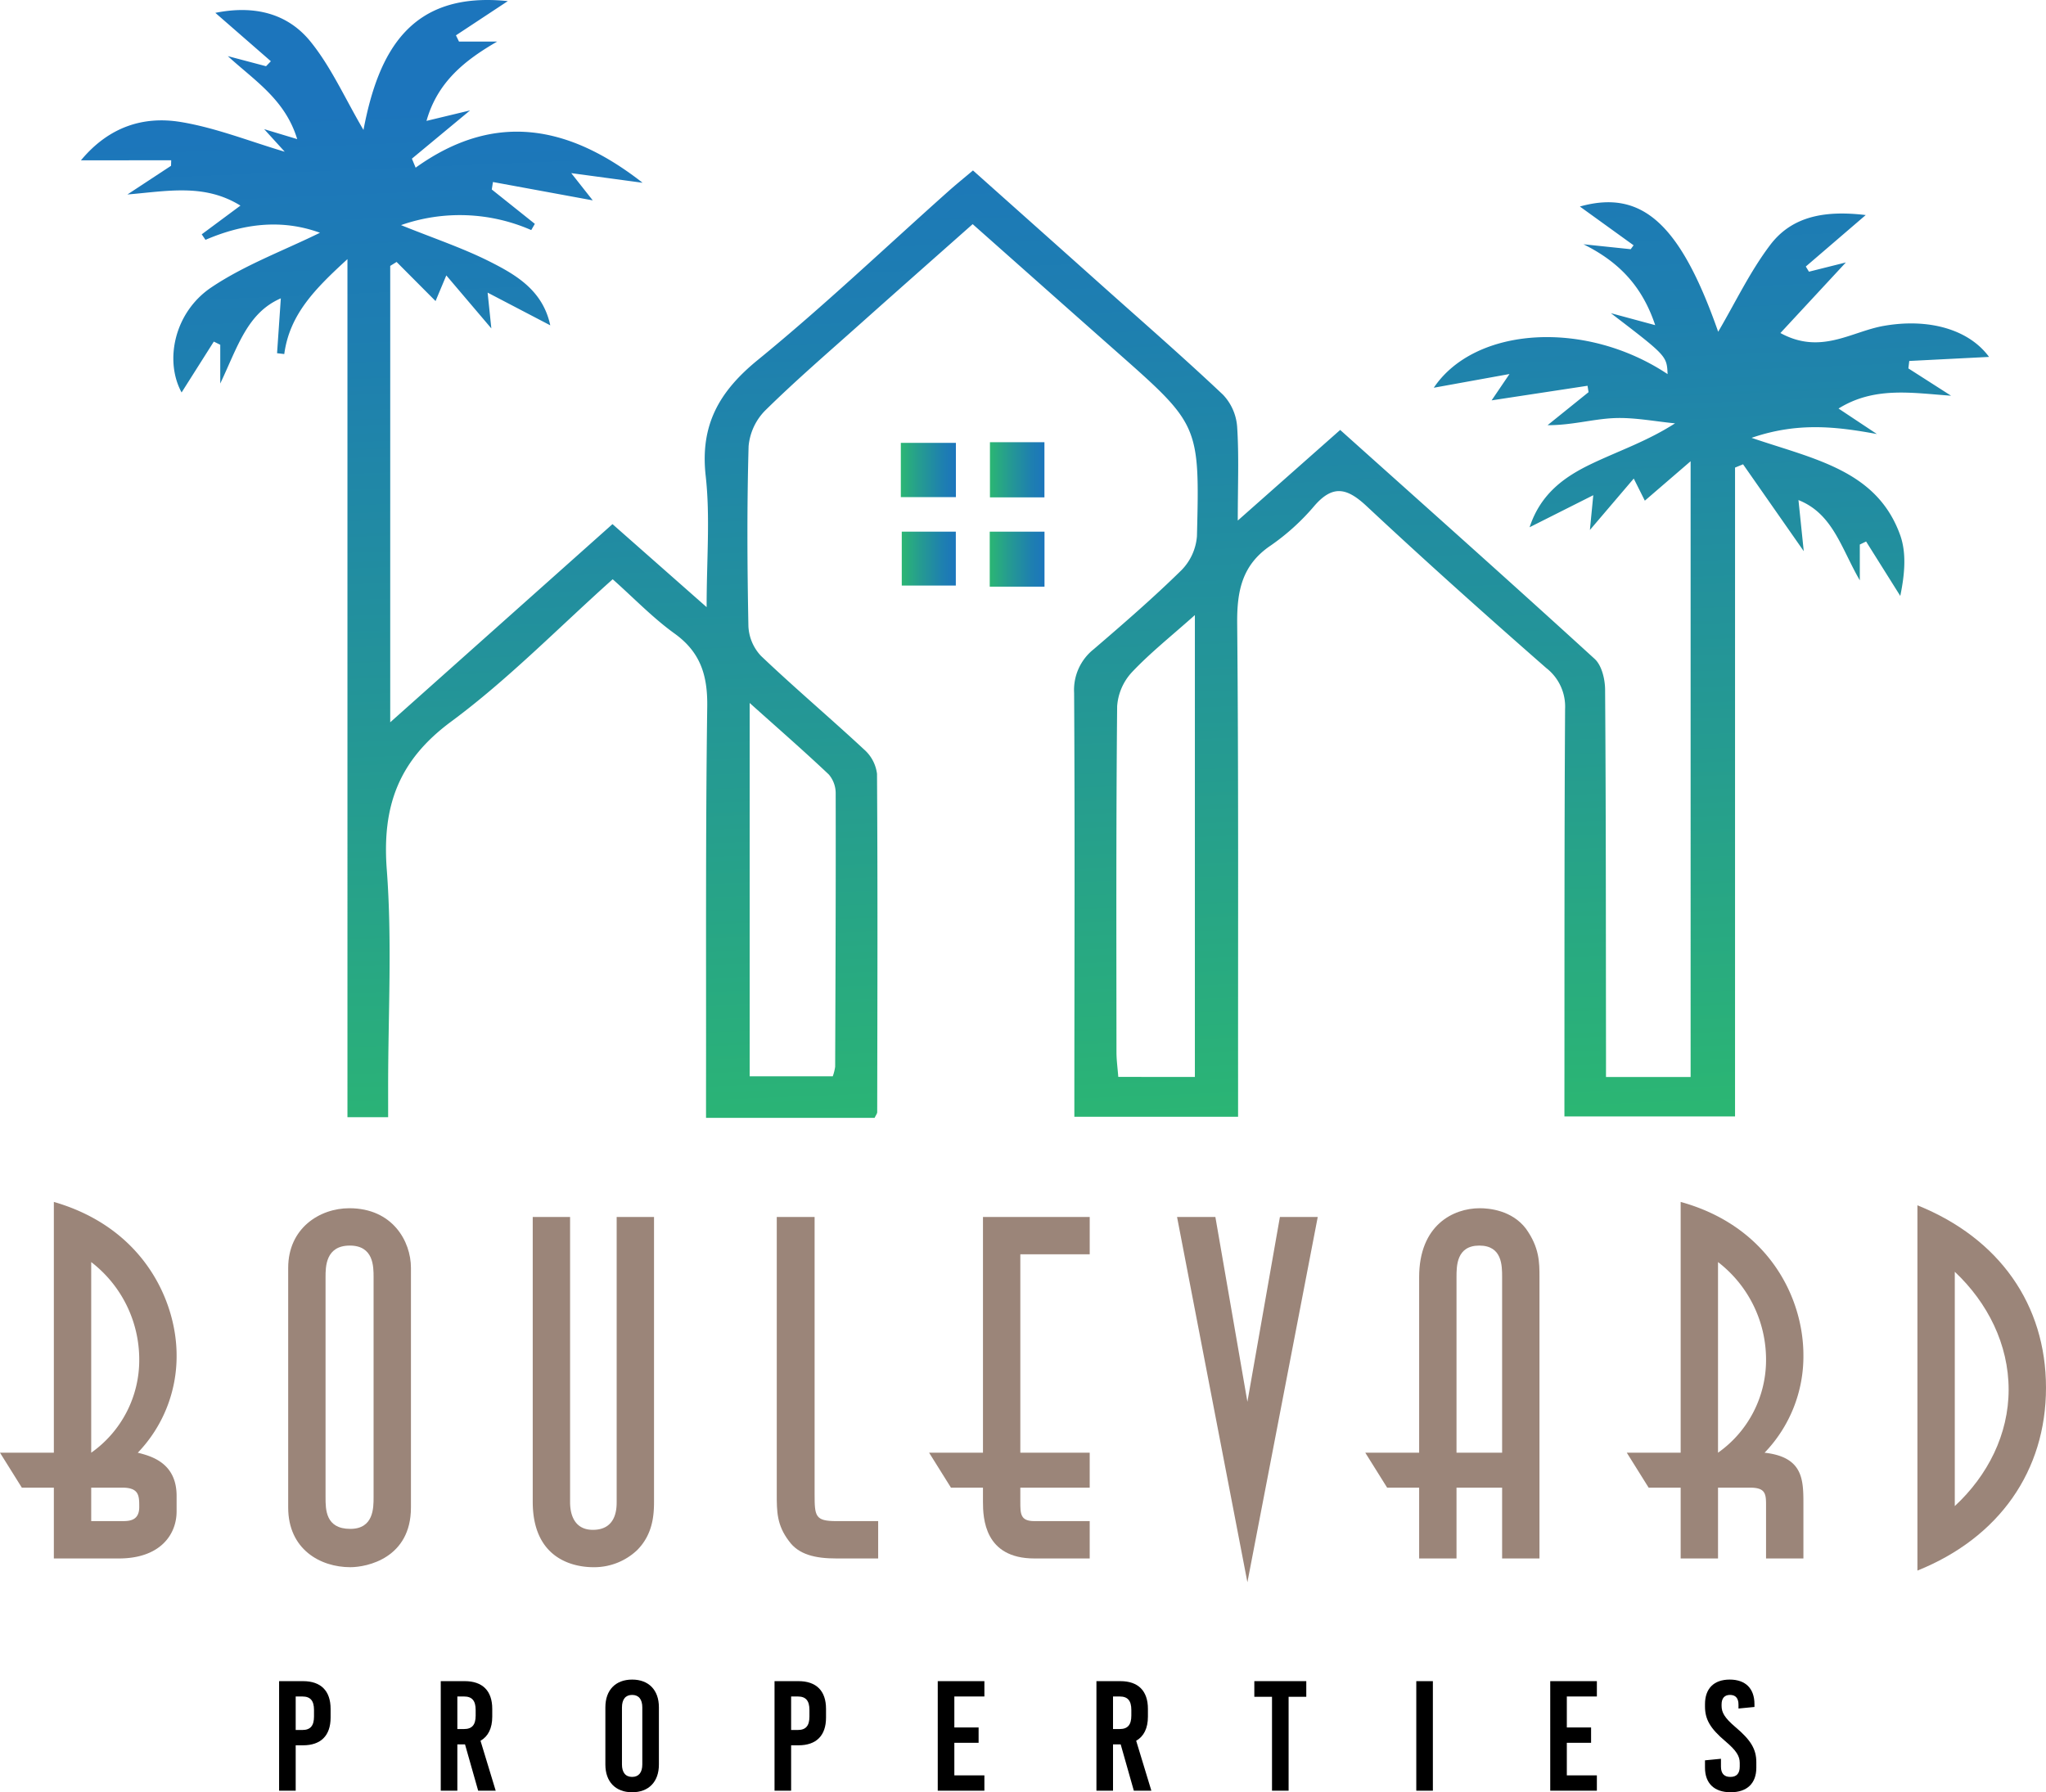 <svg xmlns="http://www.w3.org/2000/svg" xmlns:xlink="http://www.w3.org/1999/xlink" viewBox="0 0 365.229 319.985">
  <defs>
    <style>
      .a {
        fill: url(#a);
      }

      .b {
        fill: url(#b);
      }

      .c {
        fill: url(#c);
      }

      .d {
        fill: url(#d);
      }

      .e {
        fill: url(#e);
      }

      .f {
        fill: #9b8579;
      }
    </style>
    <linearGradient id="a" x1="219.342" y1="244.961" x2="211.674" y2="57.081" gradientUnits="userSpaceOnUse">
      <stop offset="0" stop-color="#2bb673"/>
      <stop offset="0.346" stop-color="#259b91"/>
      <stop offset="0.765" stop-color="#1e7fb0"/>
      <stop offset="1" stop-color="#1c75bc"/>
    </linearGradient>
    <linearGradient id="b" x1="189.023" y1="126.659" x2="198.852" y2="126.659" xlink:href="#a"/>
    <linearGradient id="c" x1="204.931" y1="126.622" x2="214.657" y2="126.622" xlink:href="#a"/>
    <linearGradient id="d" x1="204.893" y1="142.579" x2="214.67" y2="142.579" xlink:href="#a"/>
    <linearGradient id="e" x1="189.19" y1="142.478" x2="198.839" y2="142.478" xlink:href="#a"/>
  </defs>
  <g>
    <path d="M82.314,342.896c3.185,0,4.917,1.732,4.917,4.945v1.564c0,3.214-1.732,4.945-4.917,4.945h-1.313v8.103H78.04V342.896Zm-1.313,8.718h1.201c1.425,0,2.067-.755,2.067-2.403v-1.173c0-1.648-.643-2.403-2.067-2.403H81.001Z" transform="translate(-28.217 -42.747)"/>
    <path d="M111.226,354.184h-1.369v8.27h-2.961V342.896h4.275c3.185,0,4.917,1.732,4.917,4.945v1.397c0,2.067-.726,3.521-2.095,4.303l2.71,8.912h-3.129Zm-1.369-2.738h1.202c1.425,0,2.067-.755,2.067-2.402v-1.006c0-1.648-.643-2.403-2.067-2.403h-1.202Z" transform="translate(-28.217 -42.747)"/>
    <path d="M145.837,347.562v10.226c0,3.073-1.816,4.945-4.778,4.945-2.961,0-4.777-1.872-4.777-4.945V347.562c0-3.073,1.816-4.945,4.777-4.945C144.021,342.616,145.837,344.488,145.837,347.562Zm-6.594.028v10.17c0,1.452.643,2.234,1.816,2.234,1.174,0,1.816-.782,1.816-2.234V347.59c0-1.453-.643-2.235-1.816-2.235C139.886,345.354,139.244,346.137,139.244,347.59Z" transform="translate(-28.217 -42.747)"/>
    <path d="M170.753,342.896c3.185,0,4.917,1.732,4.917,4.945v1.564c0,3.214-1.732,4.945-4.917,4.945h-1.313v8.103h-2.962V342.896Zm-1.313,8.718h1.201c1.425,0,2.067-.755,2.067-2.403v-1.173c0-1.648-.643-2.403-2.067-2.403h-1.201Z" transform="translate(-28.217 -42.747)"/>
    <path d="M198.576,345.634V351.166h4.331v2.738h-4.331v5.811h5.364v2.738h-8.326V342.896h8.326v2.738Z" transform="translate(-28.217 -42.747)"/>
    <path d="M228.27,354.184h-1.369v8.27h-2.961V342.896h4.274c3.185,0,4.917,1.732,4.917,4.945v1.397c0,2.067-.727,3.521-2.096,4.303l2.711,8.912h-3.13Zm-1.369-2.738h1.201c1.426,0,2.068-.755,2.068-2.402v-1.006c0-1.648-.643-2.403-2.068-2.403h-1.201Z" transform="translate(-28.217 -42.747)"/>
    <path d="M258.244,345.689v16.764h-2.962V345.689H252.125v-2.794h9.275v2.794Z" transform="translate(-28.217 -42.747)"/>
    <path d="M281.037,362.453V342.896h2.961v19.558Z" transform="translate(-28.217 -42.747)"/>
    <path d="M307.909,345.634V351.166h4.331v2.738h-4.331v5.811h5.364v2.738h-8.325V342.896h8.325v2.738Z" transform="translate(-28.217 -42.747)"/>
    <path d="M341.403,347.003v.503l-2.851.279v-.727c0-1.117-.53-1.704-1.508-1.704-.979,0-1.509.587-1.509,1.704v.252c0,1.145.503,2.123,2.486,3.8,2.71,2.291,3.716,3.911,3.716,6.258v.978c0,2.794-1.648,4.387-4.582,4.387s-4.582-1.593-4.582-4.387v-1.312l2.85-.279v1.396q0,1.844,1.677,1.844,1.676,0,1.676-1.844v-.643c0-1.229-.587-2.207-2.57-3.884-2.71-2.291-3.632-3.911-3.632-6.202v-.419c0-2.794,1.593-4.387,4.414-4.387C339.811,342.616,341.403,344.209,341.403,347.003Z" transform="translate(-28.217 -42.747)"/>
  </g>
  <g>
    <path class="a" d="M97.503,242.213h-7.263V89.012C84.527,94.251,79.921,98.82,78.962,105.957l-1.287-.147c.221-3.216.441-6.432.672-9.799-5.991,2.603-7.684,8.609-10.813,15.212v-6.922l-1.15-.566-5.751,9.083c-3.083-5.651-1.332-14.296,5.314-18.764,5.939-3.992,12.85-6.537,19.387-9.748-6.851-2.497-13.681-1.641-20.436,1.264l-.669-.988,6.908-5.126c-6.44-3.991-13.078-2.571-20.175-1.986l7.787-5.121.029-.982H42.669c5.007-6.026,11.198-7.935,17.841-6.835,6.278,1.04,12.326,3.469,18.536,5.305L75.374,65.806l5.898,1.778C79.116,60.514,73.692,57.165,68.885,52.767l6.824,1.804.86-.891L66.658,45.042c6.885-1.396,12.856.046,16.962,5.099,3.704,4.559,6.157,10.135,9.48,15.805,2.672-14.036,8.392-24.803,25.767-23.002L109.608,49.055l.541,1.11h6.825c-5.794,3.35-10.658,7.215-12.625,14.165l7.778-1.871-10.383,8.616.668,1.608c14.402-10.34,27.736-7.302,40.514,2.695l-12.737-1.72,3.836,4.861L116.214,75.244l-.21,1.333,7.688,6.137-.644,1.111a31.755,31.755,0,0,0-23.246-.886c5.828,2.356,10.981,4.071,15.784,6.484,4.77,2.397,9.531,5.179,10.858,11.408l-11.182-5.84.664,6.391c-2.773-3.264-5.231-6.157-8.039-9.463-.951,2.269-1.534,3.658-1.92,4.58-2.302-2.312-4.628-4.648-6.954-6.984l-1.138.704v81.484l39.676-35.381,16.805,14.823c0-8.633.655-16.111-.166-23.423-1.02-9.08,2.394-15.074,9.289-20.7,11.742-9.583,22.748-20.066,34.073-30.161,1.296-1.156,2.65-2.247,4.35-3.683,7.865,7.016,15.583,13.893,23.291,20.782,7.146,6.385,14.376,12.681,21.34,19.259a9.282,9.282,0,0,1,2.521,5.668c.347,5.166.117,10.371.117,16.799,6.762-5.985,12.452-11.02,18.281-16.178,15.326,13.735,30.466,27.209,45.428,40.88,1.262,1.153,1.849,3.615,1.862,5.475.153,21.249.133,42.499.159,63.749.002,1.711 0,3.421 0,5.419h15.106V125.094c-3.201,2.759-5.664,4.881-8.172,7.043-.28-.559-.879-1.755-1.979-3.95l-7.828,9.183c.196-2.016.354-3.64.604-6.211-3.891,1.959-7.22,3.634-11.368,5.722,2.002-6.092,6.366-9.096,11.17-11.38,4.804-2.285,9.874-4.009,14.793-7.172-3.671-.347-7.362-1.104-11.008-.927-3.75.182-7.456,1.275-11.748,1.257q3.659-2.949,7.318-5.898-.092-.57-.183-1.141l-17.12,2.605,3.188-4.701-13.514,2.448c7.342-10.93,27.079-12.197,41.739-2.433-.15-3.245-.15-3.245-10.124-10.879l7.91,2.138c-2.299-6.899-6.414-11.272-12.804-14.441l8.436.881.508-.699-9.586-6.921c11.102-3.112,17.94,3.098,24.69,22.359,3.059-5.203,5.677-10.742,9.301-15.517,3.996-5.264,10.019-6.152,17.037-5.319-3.912,3.36-7.305,6.275-10.698,9.19l.564.923c2.148-.538,4.296-1.077,6.589-1.651L346.035,102.205c7.196,3.934,12.617-.238,18.391-1.265,8.126-1.445,15.28.649,18.852,5.529l-14.241.723-.158,1.329q3.811,2.438,7.621,4.876c-6.973-.49-13.675-1.698-20.089,2.289l6.85,4.551c-7.274-1.33-14.131-2.152-22.373.681,11.169,3.818,22.355,5.769,26.524,17.357,1.191,3.311.775,7.2.022,10.869l-6.101-9.718-1.125.543v6.391c-3.348-5.784-4.801-11.886-10.95-14.332.325,3.14.635,6.138.944,9.124-3.772-5.401-7.303-10.456-10.833-15.511l-1.432.589v115.848H307.48c0-1.733-.001-3.441 0-5.149.018-22.528-.019-45.057.118-67.584a8.714,8.714,0,0,0-3.366-7.333c-10.812-9.471-21.531-19.057-32.031-28.872-3.444-3.219-5.992-3.956-9.345-.092a40.268,40.268,0,0,1-7.782,7.078c-5.153,3.46-6.062,8.138-6.008,13.95.252,27.319.141,54.642.159,81.963.001,1.901 0,3.802 0,6.096H219.999c0-1.806-.001-3.514 0-5.223.013-23.487.1-46.974-.043-70.46a9.28,9.28,0,0,1,3.513-7.808c5.331-4.576,10.65-9.187,15.658-14.106a9.735,9.735,0,0,0,2.755-6.059c.498-19.903.413-19.899-14.457-33.038-8.372-7.397-16.72-14.821-25.58-22.677-6.731,5.968-13.388,11.838-20.007,17.75-5.717,5.106-11.534,10.114-16.992,15.486a10.397,10.397,0,0,0-2.997,6.408c-.304,10.696-.242,21.408-.035,32.109a8.28,8.28,0,0,0,2.24,5.328c6.01,5.72,12.357,11.084,18.434,16.737a6.915,6.915,0,0,1,2.284,4.325c.132,20.128.068,40.258.034,60.387-0.0.279-.242.557-.463,1.035H154.251c0-2.279-.003-4.305 0-6.33.033-22.366-.093-44.734.213-67.096.076-5.562-1.191-9.705-5.836-13.048-3.852-2.773-7.188-6.262-11.041-9.69-9.702,8.669-18.654,17.881-28.845,25.42-9.422,6.971-12.337,15.129-11.48,26.443.974,12.866.235,25.862.24,38.802C97.504,238.554,97.503,240.279,97.503,242.213Zm144.01-7.194v-82.456c-4.229,3.774-7.989,6.753-11.244,10.207a9.935,9.935,0,0,0-2.631,6.085c-.197,20.587-.134,41.176-.12,61.764.001,1.389.199,2.777.323,4.399Zm-64.64-.11a8.558,8.558,0,0,0,.427-1.697c.062-16.256.128-32.512.094-48.767a5.152,5.152,0,0,0-1.23-3.424c-4.45-4.211-9.073-8.238-14.125-12.766v66.654Z" transform="translate(-28.217 -42.747)"/>
    <path class="b" d="M198.852,121.815v9.687h-9.83v-9.687Z" transform="translate(-28.217 -42.747)"/>
    <path class="c" d="M204.931,131.546v-9.848H214.657v9.848Z" transform="translate(-28.217 -42.747)"/>
    <path class="d" d="M204.893,137.669h9.777v9.82h-9.777Z" transform="translate(-28.217 -42.747)"/>
    <path class="e" d="M198.839,137.667v9.624h-9.649v-9.624Z" transform="translate(-28.217 -42.747)"/>
  </g>
  <g>
    <path class="f" d="M37.83,302.112V257.336c16.196,4.677,21.912,17.928,21.912,27.368a24.833,24.833,0,0,1-6.929,17.408c2.425.606,6.929,1.819,6.929,7.708v2.771c0,4.157-2.945,8.401-10.306,8.401h-11.606V308.349H32.114l-3.897-6.236Zm6.669,0a20.232,20.232,0,0,0,8.574-16.629A21.95,21.95,0,0,0,44.499,268.075Zm0,12.212h5.543c1.299,0,3.031-.087,3.031-2.512,0-1.992,0-3.464-3.031-3.464H44.499Z" transform="translate(-28.217 -42.747)"/>
    <path class="f" d="M79.662,269.114c0-7.102,5.63-10.652,10.913-10.652,7.708,0,10.999,5.889,10.999,10.652v42.785c0,9.007-7.794,10.652-10.826,10.652-5.37,0-11.086-3.204-11.086-10.652Zm6.669,40.966c0,2.166,0,5.63,4.417,5.63,4.157,0,4.157-3.724,4.157-5.63V270.76c0-1.905,0-5.629-4.244-5.629-4.331,0-4.331,3.811-4.331,5.629Z" transform="translate(-28.217 -42.747)"/>
    <path class="f" d="M129.982,260.021v50.84c0,.865,0,5.022,4.071,5.022,4.244,0,4.244-3.896,4.244-5.022V260.021h6.669v50.84c0,2.511-.26,5.889-3.031,8.66a11.149,11.149,0,0,1-7.795,3.031c-3.205,0-10.826-1.212-10.826-11.691V260.021Z" transform="translate(-28.217 -42.747)"/>
    <path class="f" d="M184.978,320.993h-7.448c-3.811,0-6.756-.692-8.488-3.118-2.166-2.857-2.166-5.283-2.166-8.4v-49.454h6.756v49.454c0,3.983.086,4.85,3.897,4.85H184.978Z" transform="translate(-28.217 -42.747)"/>
    <path class="f" d="M203.686,302.112V260.021h19.055v6.669H210.354V302.112h12.386v6.236H210.354v2.512c0,2.165,0,3.464,2.512,3.464h9.874v6.669h-9.874c-8.921,0-9.181-7.188-9.181-10.133v-2.512h-5.716l-3.897-6.236Z" transform="translate(-28.217 -42.747)"/>
    <path class="f" d="M250.889,325.237l-12.559-65.217h6.842l5.717,32.998,5.803-32.998h6.755Z" transform="translate(-28.217 -42.747)"/>
    <path class="f" d="M281.547,302.112V270.76c0-9.267,6.062-12.298,10.826-12.298,1.645,0,5.716.346,8.228,3.638,2.426,3.377,2.426,6.062,2.426,8.66v50.233h-6.669V308.349h-8.142v12.645h-6.669V308.349h-5.716l-3.897-6.236Zm14.811,0V270.76c0-2.078,0-5.629-4.071-5.629-4.07,0-4.07,3.637-4.07,5.629V302.112Z" transform="translate(-28.217 -42.747)"/>
    <path class="f" d="M328.229,302.112V257.336c15.677,4.33,21.912,17.062,21.912,27.368a24.786,24.786,0,0,1-6.929,17.408c6.929.779,6.929,4.851,6.929,9.268v9.613h-6.669v-9.613c0-1.992-.173-3.031-2.858-3.031h-5.716v12.645h-6.669V308.349h-5.716l-3.897-6.236Zm6.669,0a20.233,20.233,0,0,0,8.574-16.629,21.949,21.949,0,0,0-8.574-17.408Z" transform="translate(-28.217 -42.747)"/>
    <path class="f" d="M370.494,257.941c14.637,5.89,22.951,17.755,22.951,32.565s-8.314,26.762-22.951,32.651Zm6.669,53.698c5.89-5.457,9.613-12.818,9.613-20.786,0-8.055-3.724-15.503-9.613-21.046Z" transform="translate(-28.217 -42.747)"/>
  </g>
</svg>
